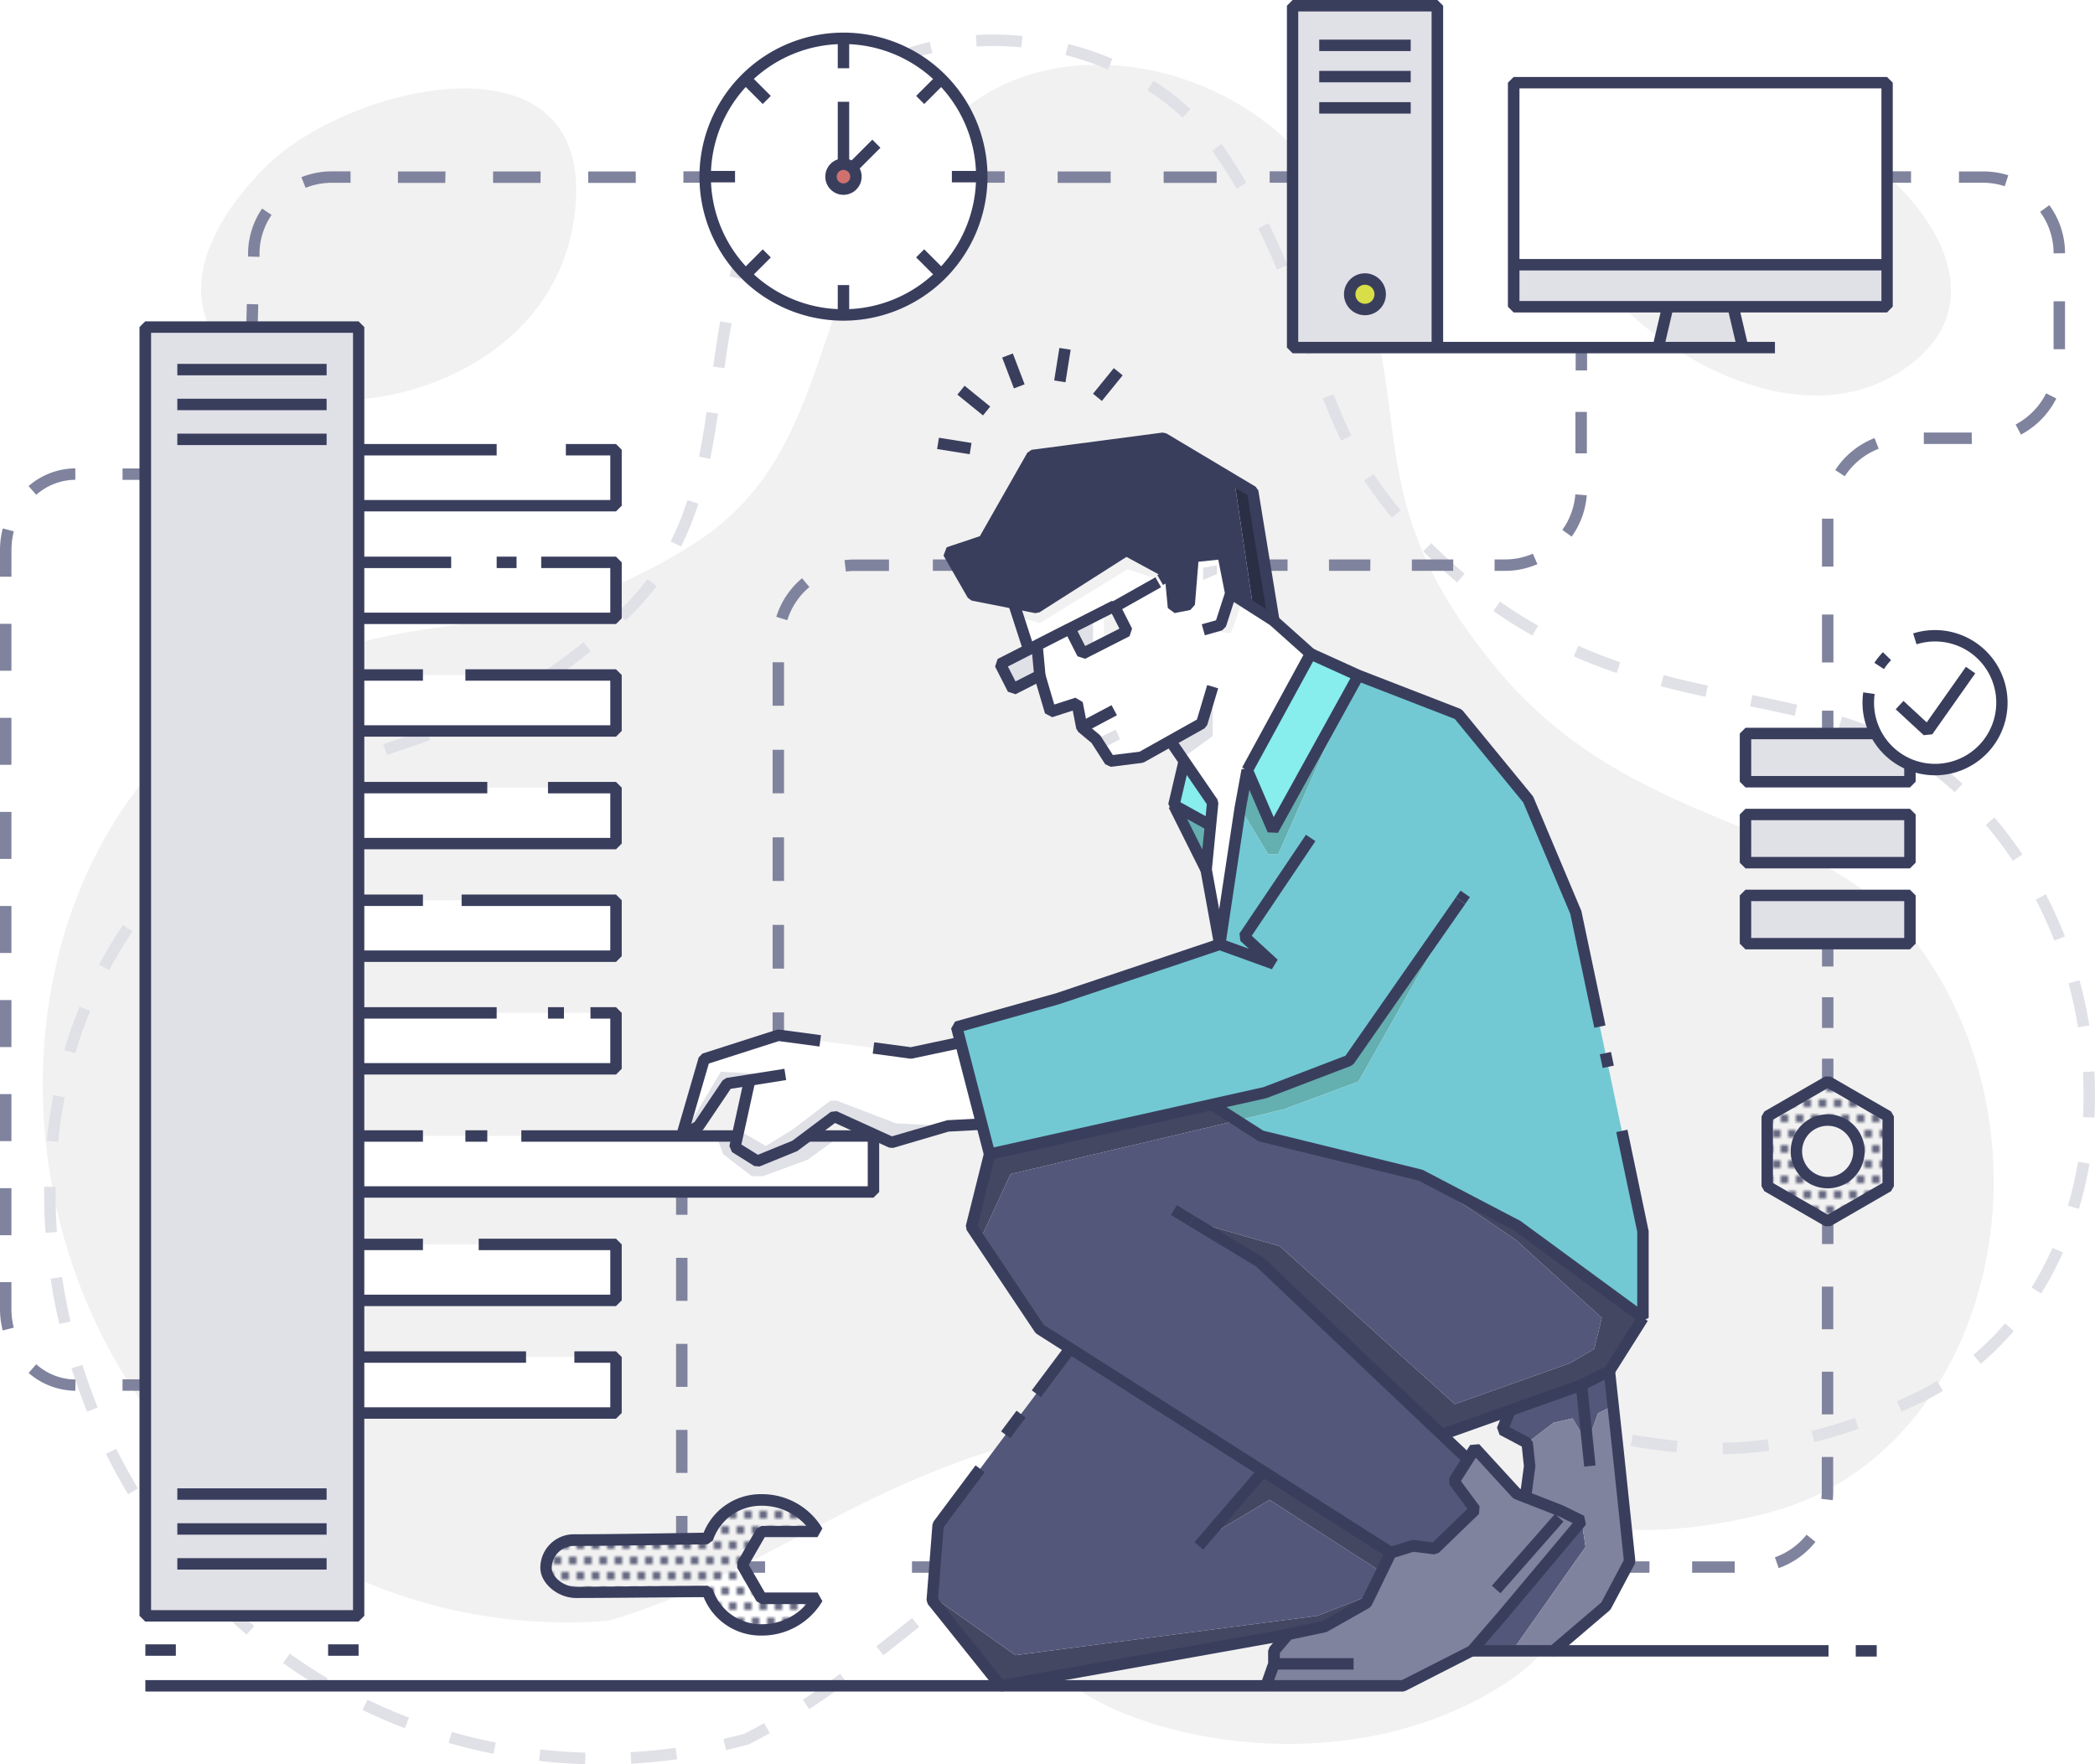 <?xml version="1.0" encoding="utf-8"?><svg xmlns="http://www.w3.org/2000/svg" xmlns:xlink="http://www.w3.org/1999/xlink" viewBox="0 0 549.83 463.02"><defs><style>.cls-1{fill:none;}.cls-2{fill:#3a3e5d;}.cls-3{fill:#f1f1f1;}.cls-4{fill:#e0e0e7;}.cls-5{fill:#80839d;}.cls-6{fill:#d0716f;}.cls-7{fill:#d7de48;}.cls-8{fill:#fff;}.cls-9{fill:#434762;}.cls-10{fill:#53577a;}.cls-11{fill:url(#polka_dot_blue);}.cls-12{fill:#2b2f45;}.cls-13{fill:#64afaf;}.cls-14{fill:#87eded;}.cls-15{fill:#72c9d3;}</style><pattern id="polka_dot_blue" data-name="polka dot blue" width="8" height="8" patternTransform="translate(2.31 -2.47)" patternUnits="userSpaceOnUse" viewBox="0 0 8 8"><rect class="cls-1" width="8" height="8"/><circle class="cls-2" cx="6" cy="8" r="1"/><rect class="cls-1" x="4" y="6" width="4" height="4"/><circle class="cls-2" cx="2" cy="8" r="1"/><rect class="cls-1" y="6" width="4" height="4"/><circle class="cls-2" cx="8" cy="4" r="1"/><rect class="cls-1" x="6" y="2" width="4" height="4"/><circle class="cls-2" cx="4" cy="4" r="1"/><rect class="cls-1" x="2" y="2" width="4" height="4"/><circle class="cls-2" cy="4" r="1"/><rect class="cls-1" x="-2" y="2" width="4" height="4"/><circle class="cls-2" cx="6" r="1"/><rect class="cls-1" x="4" y="-2" width="4" height="4"/><circle class="cls-2" cx="2" r="1"/><rect class="cls-1" y="-2" width="4" height="4"/></pattern></defs><title>Ресурс 1</title><g id="Слой_2" data-name="Слой 2"><g id="illustration"><path class="cls-3" d="M352.17,57.52C336.37,19.67,281,3.17,250.63,30.7c-41.44,37.53-27.61,85.94-68.53,112-45.8,29.14-70.52,14.22-110.65,34.71C8.54,209.51-5.24,296.07,30.87,358.1a136.2,136.2,0,0,0,128.87,67.25h0c46.6-13.47,78.61-49,145.79-52.76,71.66-4,84.16,43.22,158,24.58,58.58-14.8,78.58-96.87,39.52-149.58-25.88-34.92-74.71-27.77-111.84-74.06C355,128.47,373.42,108.44,352.17,57.52Z"/><path class="cls-4" d="M190.54,459.32l-.68-2.92c1.88-.44,3.77-.92,5.61-1.43,1.68-.86,3.39-1.78,5.09-2.73l1.47,2.62c-1.77,1-3.55,1.95-5.29,2.83l-.36.18h-.15C194.35,458.39,192.43,458.88,190.54,459.32Z"/><path class="cls-4" d="M153.56,463c-4-.12-8.07-.4-12.08-.86l.34-3c3.92.44,7.9.73,11.83.84Zm12.11-.15-.16-3c3.93-.21,7.9-.6,11.8-1.14l.41,3C173.74,462.26,169.68,462.65,165.67,462.87Zm-36.15-2.57c-3.94-.78-7.9-1.75-11.77-2.86l.83-2.88c3.79,1.09,7.66,2,11.52,2.8Zm-23.25-6.7c-3.76-1.44-7.5-3.05-11.12-4.8l1.3-2.7c3.54,1.71,7.21,3.29,10.89,4.7Zm106.09-5-1.64-2.51c3.14-2.06,6.34-4.28,9.78-6.79l1.77,2.42C218.78,444.23,215.54,446.48,212.36,448.57ZM84.47,443.08c-3.46-2-6.87-4.27-10.16-6.61L76.05,434c3.21,2.29,6.56,4.47,9.94,6.47Zm147.38-8.64L230,432.07c3.18-2.48,6.38-5,9.37-7.43l1.87,2.34C238.24,429.39,235,431.94,231.85,434.43ZM64.75,429c-3.06-2.6-6.06-5.37-8.9-8.22L58,418.69c2.78,2.8,5.72,5.51,8.71,8.05Zm185.86-9.5-1.86-2.36c3.59-2.83,6.61-5.17,9.51-7.34l1.8,2.4C257.19,414.39,254.19,416.71,250.61,419.52ZM47.67,411.87c-2.58-3.07-5.08-6.28-7.41-9.56l2.44-1.74c2.29,3.21,4.74,6.37,7.27,9.37Zm222.06-6.64L268,402.77c3.44-2.39,6.73-4.56,10.06-6.63l1.59,2.54C276.39,400.73,273.13,402.87,269.73,405.23Zm20.21-12.56L288.5,390c3.53-1.93,7.16-3.77,10.77-5.46l1.27,2.72C297,389,293.42,390.77,289.94,392.67Zm-256.31-.49c-2.06-3.44-4-7-5.81-10.62l2.69-1.34c1.76,3.54,3.67,7,5.69,10.41Zm277.82-9.6-1.1-2.79c3.7-1.46,7.53-2.83,11.37-4.07l.92,2.85C318.86,379.8,315.1,381.15,311.45,382.59Zm140.71-.94,0-3a101,101,0,0,0,11.77-.88l.4,3A103.69,103.69,0,0,1,452.16,381.65ZM440,381.16c-3.76-.35-7.68-.89-12-1.65l.52-3c4.23.74,8.07,1.27,11.75,1.62Zm36.17-2.71-.72-2.91c3.7-.92,7.52-2.07,11.34-3.41l1,2.83C483.91,376.34,480,377.51,476.21,378.45Zm-60-1.29-4.1-.89c-2.52-.55-5-1.11-7.61-1.64l.62-2.94c2.57.54,5.11,1.09,7.64,1.65l4.09.89Zm-82.18-1.9-.75-2.9,1.56-.4c3.45-.87,6.89-1.61,10.24-2.23l.54,3c-3.29.6-6.67,1.33-10,2.18Zm58.77-2.84c-4.14-.67-8-1.15-11.78-1.47l.26-3c3.85.33,7.78.82,12,1.5ZM357.39,371l-.29-3c4-.39,8.1-.59,12.1-.6v3C365.31,370.47,361.33,370.67,357.39,371Zm-334.52-.51c-1.5-3.72-2.88-7.55-4.1-11.38l2.86-.91c1.19,3.76,2.54,7.51,4,11.17Zm476.2,0-1.21-2.75q1.85-.81,3.74-1.7a74.69,74.69,0,0,0,6.78-3.61l1.54,2.57a77.39,77.39,0,0,1-7.06,3.76Q500.94,369.68,499.06,370.51Zm20.78-12.6-1.94-2.29a74.33,74.33,0,0,0,8.32-8.28l2.28,2A77.39,77.39,0,0,1,519.85,357.91ZM15.57,347.48c-.92-3.92-1.68-7.92-2.29-11.88l3-.45c.59,3.88,1.34,7.8,2.24,11.65Zm520.15-8-2.54-1.59a84.11,84.11,0,0,0,5.5-10.4l2.74,1.22A87.05,87.05,0,0,1,535.71,339.45ZM11.95,323.57c-.24-3.4-.36-6.84-.36-10.21q0-.94,0-1.89l3,0q0,.92,0,1.85c0,3.31.12,6.67.35,10Zm533.66-6.31-2.88-.85a97.9,97.9,0,0,0,2.65-11.5l3,.5A101,101,0,0,1,545.61,317.26ZM15.27,299.68l-3-.3c.4-4,1-8.07,1.75-12L17,288C16.23,291.79,15.66,295.74,15.27,299.68Zm534.41-6.35-3-.16c.1-1.9.15-3.84.15-5.75s-.06-4.06-.17-6.07l3-.17c.11,2.07.17,4.16.17,6.24S549.78,291.38,549.67,293.34ZM19.76,276.46l-2.88-.85c1.15-3.9,2.49-7.75,4-11.45l2.78,1.13C22.19,268.89,20.88,272.65,19.76,276.46Zm525.62-6.85a113.23,113.23,0,0,0-2.51-11.55l2.89-.79a116.17,116.17,0,0,1,2.58,11.86Zm-516.71-15L26,253.16a112.62,112.62,0,0,1,6.29-10.39l2.48,1.69A109.53,109.53,0,0,0,28.67,254.58Zm510.49-7.75a110.31,110.31,0,0,0-4.88-10.76l2.66-1.38a113.77,113.77,0,0,1,5,11.05ZM42,235.1l-2.28-2a109.57,109.57,0,0,1,8.42-8.76l2,2.2A106.49,106.49,0,0,0,42,235.1Zm486.27-9.19a105,105,0,0,0-7.11-9.43l2.29-1.94a108.07,108.07,0,0,1,7.32,9.7Zm-469-6.9-1.8-2.4c3.27-2.45,6.64-4.73,10-6.78L69,212.4C65.73,214.4,62.43,216.62,59.24,219ZM513,207.92l-.78-.72a66.37,66.37,0,0,0-8.39-6.54l1.65-2.51a69.33,69.33,0,0,1,8.77,6.83l.8.74ZM79.45,206.81l-1.29-2.71c3.42-1.62,7.06-3.17,11.12-4.72l1.07,2.8C86.36,203.7,82.8,205.22,79.45,206.81Zm22.13-8.64-1-2.84,1.78-.61c3.11-1.06,6.32-2.16,9.51-3.32l1,2.82c-3.21,1.17-6.44,2.27-9.56,3.34Zm392-3.1a97.75,97.75,0,0,0-11-4.11l.89-2.87a100.77,100.77,0,0,1,11.38,4.24Zm-369.4-5.28-1.2-2.75c3.75-1.64,7.23-3.34,10.63-5.21l1.44,2.63C131.53,186.36,128,188.1,124.14,189.78ZM471,187.88c-3.95-.92-7.93-1.75-11.68-2.52l.6-2.94c3.76.77,7.77,1.61,11.75,2.54Zm-23.43-5c-4.45-1-8.18-1.86-11.72-2.8l.77-2.9c3.5.92,7.18,1.8,11.59,2.77Zm-302.26-4.78-1.68-2.48c3.18-2.16,6.37-4.54,9.49-7.08L155,170.9C151.85,173.49,148.59,175.92,145.34,178.13Zm279-1.48c-4-1.35-7.66-2.78-11.29-4.38l1.21-2.75c3.55,1.57,7.16,3,11,4.29Zm-22.12-9.81c-3.5-2-7-4.15-10.25-6.48l1.73-2.45c3.21,2.26,6.58,4.39,10,6.31Zm-238-3.95-2.09-2.15a69.6,69.6,0,0,0,7.82-8.71l2.4,1.8A72.49,72.49,0,0,1,164.14,162.9Zm218.24-10c-3.18-2.72-6.17-5.46-8.9-8.16l2.11-2.13c2.68,2.64,5.62,5.34,8.74,8Zm-203.67-9.45L176,142.12a75.24,75.24,0,0,0,4.43-10.86l2.85.92A78.22,78.22,0,0,1,178.71,143.47Zm186.55-7.59a104.67,104.67,0,0,1-7.26-9.71l2.5-1.65a101.85,101.85,0,0,0,7.06,9.44ZM186.38,120.44l-2.94-.61c.7-3.37,1.35-7.1,2-11.72l3,.44C187.75,113.24,187.09,117,186.38,120.44ZM352,115.64c-1.68-3.39-3.25-7-4.81-11.12l2.8-1.07c1.52,4,3.06,7.55,4.69,10.85Zm-161.82-19-3-.42c.5-3.52,1.1-7.68,1.84-11.89l3,.52C191.22,89.05,190.62,93.18,190.13,96.68Zm153-3.51L342.46,91c-1-3-2-6.06-3.11-9.2l2.83-1c1.11,3.16,2.14,6.25,3.13,9.25l.7,2.12ZM194.37,73.25l-2.91-.72c1-4.11,2.14-7.92,3.44-11.62l2.83,1C196.46,65.52,195.36,69.23,194.37,73.25Zm140.76-2.52c-1.55-3.75-3.16-7.28-4.91-10.8l2.68-1.34c1.79,3.58,3.42,7.18,5,11ZM202.26,51l-2.7-1.31a103.73,103.73,0,0,1,5.93-10.6L208,40.73A100.86,100.86,0,0,0,202.26,51Zm122.28-1.49c-1.55-2.62-3.21-5.27-4.95-7.89q-.7-1.05-1.44-2.07l2.43-1.76q.78,1.07,1.52,2.18c1.76,2.66,3.45,5.35,5,8ZM214.95,31.25l-2.26-2A55.11,55.11,0,0,1,221.77,21l1.76,2.43A52.08,52.08,0,0,0,214.95,31.25Zm95.44-.41a65.81,65.81,0,0,0-9.27-7.14l1.62-2.53a69,69,0,0,1,9.69,7.47ZM290.75,18.22a75.92,75.92,0,0,0-11.12-3.77l.74-2.91a79,79,0,0,1,11.56,3.91Zm-57.11-.61-1.22-2.74A65.39,65.39,0,0,1,244,11l.69,2.92A62.35,62.35,0,0,0,233.63,17.61Zm34.42-5.18a75,75,0,0,0-11.74-.22l-.18-3a78,78,0,0,1,12.21.23Z"/><path class="cls-3" d="M275.43,436.12c10.65,17,72.14,35.25,118.33,6.53s-32.85-46.32-65.65-45.77C304,397.3,258.52,409.07,275.43,436.12Z"/><path class="cls-3" d="M414.81,64.64c5.73,19,55.39,56.19,87.47,30.32,27.79-22.41-9.16-60.49-43.74-68.79C441.45,22.07,403.64,27.67,414.81,64.64Z"/><path class="cls-3" d="M71.89,101.5c20.08,10.57,75.68-1.87,79.2-47.94S92,22.18,70.23,43.28C57.18,55.93,37.73,83.51,71.89,101.5Z"/><rect class="cls-5" x="257.67" y="44.96" width="6" height="3"/><path class="cls-5" d="M319.31,48H305.4V45h13.91Zm-27.82,0H277.58V45h13.91Z"/><rect class="cls-5" x="333.22" y="44.96" width="6" height="3"/><rect class="cls-5" x="63.21" y="81.34" width="6" height="3" transform="translate(-18.31 146.9) rotate(-88.53)"/><path class="cls-5" d="M68.11,67.41l-3-.08,0-1.22a21.24,21.24,0,0,1,3.68-11.38l2.48,1.68a18.25,18.25,0,0,0-3.16,9.77ZM80.2,49.29l-1.1-2.79a21.82,21.82,0,0,1,8-1.53H92v3H87.14A18.83,18.83,0,0,0,80.2,49.29ZM166.86,48H154.37V45h12.48Zm-25,0H129.41V45h12.48Zm-25,0H104.44V45h12.48Z"/><rect class="cls-5" x="179.36" y="44.96" width="6" height="3"/><rect class="cls-5" x="239.35" y="409.77" width="6" height="3"/><rect class="cls-5" x="194.79" y="409.77" width="6" height="3"/><rect class="cls-5" x="478.18" y="320.5" width="3" height="6"/><path class="cls-5" d="M455.28,412.77H444.1v-3h11.18Zm11.54-1.23-1-2.83a18.6,18.6,0,0,0,8.31-5.93l2.34,1.88A21.6,21.6,0,0,1,466.82,411.55ZM481,393.72l-3-.35a18.38,18.38,0,0,0,.12-2.11v-8.89h3v8.89A21.54,21.54,0,0,1,481,393.72Zm.14-22.52h-3V360h3Zm0-22.35h-3V337.67h3Z"/><rect class="cls-5" x="426.9" y="409.77" width="6" height="3"/><rect class="cls-5" x="478.18" y="247.66" width="3" height="6"/><rect class="cls-5" x="478.18" y="261.72" width="3" height="8.06"/><rect class="cls-5" x="478.18" y="277.84" width="3" height="6"/><rect class="cls-5" x="495.55" y="44.96" width="6" height="3"/><path class="cls-5" d="M481.18,173.87h-3V161.29h3Zm0-25.16h-3V136.13h3Zm3-23.71-2.52-1.63a21.81,21.81,0,0,1,10.31-8.4l1.09,2.8A18.8,18.8,0,0,0,484.15,125Zm33.32-8.48H504.9v-3h12.58Zm12.9-2.45-1.4-2.66a18.82,18.82,0,0,0,8-8.18l2.68,1.34A21.84,21.84,0,0,1,530.38,114.07Zm11.56-22.42h-3V79.07h3Zm-3-25.16a18.34,18.34,0,0,0-3.54-10.88l2.42-1.77a21.29,21.29,0,0,1,4.12,12.62ZM526.14,48.87a18.32,18.32,0,0,0-5.71-.91h-6.3V45h6.3A21.32,21.32,0,0,1,527.07,46Z"/><rect class="cls-5" x="478.18" y="186.51" width="3" height="6"/><rect class="cls-5" x="331.92" y="146.82" width="6" height="3"/><path class="cls-5" d="M395,149.82h-2.75v-3H395a18.25,18.25,0,0,0,7.3-1.51l1.19,2.75A21.25,21.25,0,0,1,395,149.82Zm-13.62,0H370.54v-3h10.87Zm-21.75,0H348.79v-3h10.87Zm52.84-9-2.44-1.75a18.41,18.41,0,0,0,3.41-9.32l3,.23A21.41,21.41,0,0,1,412.5,140.81Zm4-21.83h-3V108.11h3Z"/><rect class="cls-5" x="413.53" y="91.22" width="3" height="6"/><rect class="cls-5" x="202.77" y="265.7" width="3" height="6"/><path class="cls-5" d="M205.77,254.21h-3V242.73h3Zm0-23h-3V219.75h3Zm0-23h-3V196.78h3Zm0-23h-3V173.8h3Zm.83-22.44-2.86-.89a21.55,21.55,0,0,1,6.76-10.12l1.93,2.3A18.56,18.56,0,0,0,206.6,162.85ZM222,150l-.36-3a21.53,21.53,0,0,1,2.61-.16h9.06v3h-9.06A18.62,18.62,0,0,0,222,150Z"/><rect class="cls-5" x="244.83" y="146.82" width="6" height="3"/><rect class="cls-5" x="177.43" y="312.82" width="3" height="6"/><path class="cls-5" d="M180.43,386.56h-3V375.27h3Zm0-22.58h-3V352.69h3Zm0-22.58h-3V330.11h3Z"/><rect class="cls-5" x="177.43" y="397.85" width="3" height="6"/><rect class="cls-5" x="32.16" y="122.94" width="6" height="3"/><path class="cls-5" d="M19.77,365a18.92,18.92,0,0,1-12.26-4.68l2-2.27a15.7,15.7,0,0,0,10.31,4ZM.71,349.18A23.1,23.1,0,0,1,0,343.5v-7H3v7a20.1,20.1,0,0,0,.61,4.94Zm2.29-25H0V311.83H3Zm0-24.69H0V287.15H3ZM3,274.8H0V262.46H3Zm0-24.69H0V237.78H3Zm0-24.69H0V213.09H3Zm0-24.69H0V188.4H3Zm0-24.69H0V163.72H3Zm0-24.69H0v-6.93a23.09,23.09,0,0,1,.72-5.73l2.91.75a20.07,20.07,0,0,0-.62,5Zm6.5-21.51-2-2.27a18.9,18.9,0,0,1,12.27-4.65v3A15.69,15.69,0,0,0,9.5,129.87Z"/><rect class="cls-5" x="32.16" y="362" width="6" height="3"/><g id="_Группа_" data-name="&lt;Группа&gt;"><path class="cls-6" d="M221.37,43.09a3.27,3.27,0,1,1-3.27,3.27A3.28,3.28,0,0,1,221.37,43.09Z"/><path class="cls-7" d="M358.23,73.23a4,4,0,1,1-4,4A4,4,0,0,1,358.23,73.23Z"/><polygon class="cls-4" points="192.89 301.08 198.76 304.75 208.67 300.71 212.1 298.14 220.6 298.14 211.96 304.39 200.23 308.71 197.32 308.71 189.75 302.91 188.01 298.14 193.53 298.14 192.89 301.08"/><rect class="cls-8" x="94.11" y="356.15" width="67.56" height="14.69"/><rect class="cls-8" x="94.11" y="326.59" width="67.56" height="14.69"/><polygon class="cls-8" points="229.24 298.14 229.24 312.83 94.11 312.83 94.11 298.14 178.93 298.14 188.01 298.14 189.75 302.91 197.32 308.71 200.23 308.71 211.96 304.39 220.6 298.14 229.24 298.14"/><rect class="cls-8" x="94.11" y="265.83" width="67.56" height="14.68"/><rect class="cls-8" x="94.11" y="236.27" width="67.56" height="14.68"/><rect class="cls-8" x="94.11" y="206.71" width="67.56" height="14.69"/><rect class="cls-8" x="94.11" y="177.15" width="67.56" height="14.69"/><rect class="cls-8" x="94.11" y="147.59" width="67.56" height="14.69"/><rect class="cls-8" x="94.11" y="118.03" width="67.56" height="14.69"/><polygon class="cls-9" points="359.64 418.61 358.64 420.67 347.6 426.91 338.04 428.94 262.61 442.44 244.66 420.04 244.71 419.35 245.35 419.4 266.49 434.39 345.72 424.07 359.64 418.61"/><polygon class="cls-9" points="365.05 407.51 362.58 412.58 333.22 393.64 316.34 403.72 331.48 386.13 365.05 407.51"/><polygon class="cls-9" points="318.04 289.88 324.63 294.1 265.22 308.13 257.23 325.43 254.94 322 259.71 302.91 318.04 289.88"/><polygon class="cls-9" points="431.19 345.87 422.38 359.82 415.03 363.5 396.34 370.14 378.4 376.52 330.58 331.18 312.73 320.41 335.89 327.07 381.81 368.51 412.09 357.74 418.39 354.03 420.39 345.87 397.86 325.43 372.81 308.42 398.14 321.64 431.19 345.87"/><polygon class="cls-10" points="316.34 403.72 333.22 393.64 362.58 412.58 359.64 418.61 345.72 424.07 266.49 434.39 245.35 419.4 244.71 419.35 246.21 400.22 280.75 354.03 280.84 353.88 331.48 386.13 316.34 403.72"/><polygon class="cls-10" points="312.73 320.41 330.58 331.18 378.4 376.52 385.27 383.03 381.62 388.78 387.13 396.22 376.58 406.43 370.81 405.72 365.05 407.51 331.48 386.13 280.84 353.88 272.88 348.81 257.23 325.43 265.22 308.13 324.63 294.1 330.95 298.14 372.81 308.42 397.86 325.43 420.39 345.87 418.39 354.03 412.09 357.74 381.81 368.51 335.89 327.07 312.73 320.41"/><path class="cls-11" d="M495.55,293v18.33l-15.87,9.17-15.87-9.17V293l15.87-9.16Zm-7.67,9.17a8.2,8.2,0,1,0-8.2,8.2A8.21,8.21,0,0,0,487.88,302.17Z"/><rect class="cls-4" x="458.1" y="235" width="43.16" height="12.66"/><rect class="cls-4" x="458.1" y="213.76" width="43.16" height="12.65"/><path class="cls-4" d="M501.26,200.69v4.47H458.1V192.51h34.18a17.52,17.52,0,0,0,9,8.17Z"/><polygon class="cls-4" points="272.15 169.34 272.88 177.27 265.84 180.86 262.48 174.26 270.06 170.41 270.06 170.4 272.15 169.34"/><polygon class="cls-4" points="286.89 161.84 286.89 170.15 284.11 171.56 280.75 164.96 286.89 161.84"/><polygon class="cls-4" points="319.39 148.32 319.39 150.7 315.73 152.22 315.73 148.98 319.39 148.32"/><polygon class="cls-4" points="318.27 180.22 318.27 193.21 310.28 199.01 307.16 194.46 315.39 189.85 318.27 180.22"/><polygon class="cls-4" points="292.78 191.47 293.95 194 289.25 196.54 287.62 194 292.78 191.47"/><polygon class="cls-4" points="189.17 281.27 205.14 282.13 196.76 283.45 190.89 284.38 183.34 295.57 179.52 297.8 179.41 297.61 189.17 281.27"/><polygon class="cls-4" points="200.98 300.73 208.05 296.41 217.94 288.84 219.61 288.84 235.07 294.78 248.67 295.5 233.97 299.83 218.96 293 212.1 298.14 208.67 300.71 198.76 304.75 192.89 301.08 193.53 298.14 193.88 296.58 200.98 300.73"/><polygon class="cls-10" points="415.11 399.23 416.13 405.98 396.89 433.26 386.33 433.26 394.58 423.71 415.11 399.23"/><polygon class="cls-10" points="422.38 359.82 423.37 368.92 419.39 370.9 416.61 378.7 415.03 363.5 422.38 359.82"/><polygon class="cls-10" points="416.61 378.7 412.72 372.24 407.69 373.39 400.81 378.7 394.27 375.23 396.34 370.14 415.03 363.5 416.61 378.7"/><polygon class="cls-12" points="328.76 129 334.31 162.94 328.88 159.48 323.95 126.13 328.76 129"/><path class="cls-8" d="M224.64,46.36a3.27,3.27,0,1,0-3.27,3.27A3.28,3.28,0,0,0,224.64,46.36Zm33,0a36.3,36.3,0,1,1-36.3-36.3A36.3,36.3,0,0,1,257.67,46.36Z"/><path class="cls-8" d="M507.86,166.86a17.56,17.56,0,1,1-6.6,33.83h0a17.55,17.55,0,0,1,6.6-33.82Z"/><polygon class="cls-8" points="205.14 282.13 189.17 281.27 179.41 297.61 179.52 297.8 178.93 298.14 184.81 277.94 204.27 271.7 239.08 276.35 252.12 273.58 257.67 295.02 248.67 295.5 235.07 294.78 219.61 288.84 217.94 288.84 208.05 296.41 200.98 300.73 193.88 296.58 196.76 283.45 205.14 282.13"/><polygon class="cls-8" points="289.72 160.4 289.72 168.71 286.89 170.15 286.89 161.84 289.72 160.4"/><polygon class="cls-8" points="304.47 152.22 292.42 159.03 289.72 160.4 286.89 161.84 280.75 164.96 272.15 169.34 270.06 170.4 269.83 169.96 267.22 161.91 272.88 163.53 295.94 149.39 304.47 152.22"/><path class="cls-8" d="M319.39,150.7v-2.38l-3.66.66v3.24Zm1.55-5.45L323,155.74,320.32,164l-4.52,1.27,7.25.9,3.09-8.45,2.74,1.74,5.43,3.46,9.67,8.64-16.64,30.56-1.82,10-5.4,35.73-3.58-19.61,1.14-11.6.59-6-7.48-10.9-.51-.75,8-5.8v-13l-2.88,9.63-8.23,4.61-7.61,4.27-8.23,1-2.07-3.22L294,194l-1.17-2.53L287.62,194l-3.7-3.09-1.23-6.37-7,2.26-2.81-9.53-.73-7.93,8.6-4.38,3.36,6.6,2.78-1.41,2.83-1.44,6-3.08-3.35-6.6,12-6.81h0l2.68-1.52.82,8.74,4.12-.82,1-12.54Z"/><rect class="cls-8" x="397.28" y="21.7" width="97.97" height="47.78"/><polygon class="cls-13" points="317.68 216.62 316.54 228.22 308.08 211.3 317.68 216.62"/><polygon class="cls-13" points="383.32 236.39 356.52 283.84 337.05 291.07 324.63 294.1 318.04 289.88 332.05 286.75 354.08 278.31 383.32 236.39"/><polygon class="cls-13" points="327.34 202.14 334.11 217.86 354.89 180.22 354.9 180.22 335.44 224.23 332.86 224.23 325.52 212.1 327.11 201.61 327.34 202.14"/><polygon class="cls-14" points="310.79 199.76 318.27 210.66 317.68 216.62 308.08 211.3 310.79 199.76"/><polygon class="cls-14" points="356.52 177.27 354.89 180.22 334.11 217.86 327.34 202.14 343.98 171.58 356.52 177.27"/><polygon class="cls-15" points="252.12 273.58 251.07 269.54 277.45 262.15 314.42 249.74 320.12 247.83 325.52 212.1 332.86 224.23 335.44 224.23 354.9 180.22 354.89 180.22 356.52 177.27 382.72 187.43 401.08 209.83 413.56 239.39 431.19 323.11 431.19 345.87 398.14 321.64 372.81 308.42 330.95 298.14 324.63 294.1 337.05 291.07 356.52 283.84 383.32 236.39 354.08 278.31 332.05 286.75 318.04 289.88 259.71 302.91 257.67 295.02 252.12 273.58"/><polygon class="cls-5" points="334.31 436.68 334.34 433.26 338.04 428.94 347.6 426.91 358.64 420.67 359.64 418.61 362.58 412.58 365.05 407.51 370.81 405.72 376.58 406.43 387.13 396.22 381.62 388.78 385.27 383.03 387.13 380.1 398.05 392.02 400.36 392.92 409.62 396.54 415.11 399.23 394.58 423.71 386.33 433.26 368.29 442.44 332.28 442.44 334.31 436.68"/><polygon class="cls-5" points="416.61 378.7 419.39 370.9 423.37 368.92 424.58 380.02 427.7 409.76 421.46 421.51 407.69 433.26 396.89 433.26 416.13 405.98 415.11 399.23 409.62 396.54 400.36 392.92 401.45 384.79 400.81 378.7 407.69 373.39 412.72 372.24 416.61 378.7"/><polygon class="cls-2" points="323.95 126.13 328.88 159.48 326.14 157.74 323 155.74 320.94 145.25 313.13 146.08 312.1 158.62 307.98 159.44 307.16 150.7 295.58 144.43 271.99 159.44 266.04 158.27 255.33 156.15 248.95 145.05 258.21 141.96 270.96 119.54 305.31 115.02 323.95 126.13"/><path class="cls-11" d="M214.55,401.93h-14.7l-5.07,8.77,5.07,8.76h14.7a17,17,0,0,1-14.63,8.29,14.78,14.78,0,0,1-14.23-10.09s-25.66.23-34.5.23c-4.16,0-7.88-3.32-7.88-6.43a7.32,7.32,0,0,1,7-7.29c11.13,0,35.33-.44,35.33-.44a14.78,14.78,0,0,1,14.23-10.09A17,17,0,0,1,214.55,401.93Z"/><path class="cls-4" d="M377.25,1.5V91.22h-38V1.5Zm-15,75.73a4,4,0,1,0-4,4A4,4,0,0,0,362.23,77.23Z"/><polygon class="cls-4" points="454.85 80.46 457.38 91.22 435.15 91.22 437.67 80.46 454.85 80.46"/><polygon class="cls-4" points="495.25 69.48 495.25 80.46 454.85 80.46 437.67 80.46 397.28 80.46 397.28 69.48 495.25 69.48"/><polygon class="cls-4" points="94.11 356.15 94.11 370.84 94.11 424.07 38.15 424.07 38.15 85.84 94.11 85.84 94.11 118.03 94.11 132.72 94.11 147.59 94.11 162.28 94.11 177.15 94.11 191.84 94.11 206.71 94.11 221.4 94.11 236.27 94.11 250.95 94.11 265.83 94.11 280.51 94.11 298.14 94.11 312.83 94.11 326.59 94.11 341.28 94.11 356.15"/><path class="cls-2" d="M266.52,182.2l-2-.66-3.36-6.6.66-2,9.67-4.92,2.17,1.2.73,7.93-.81,1.47Zm-2-7.28,2,3.92,4.8-2.45-.43-4.72Z"/><path class="cls-2" d="M284.79,172.9l-2-.66-3.36-6.6.66-2,11.67-5.93,2,.66,3.35,6.6-.66,2Zm-2-7.28,2,3.93,9-4.57-2-3.93Z"/><rect class="cls-2" x="266.44" y="157.97" width="3" height="12.29" transform="translate(-37.55 90.63) rotate(-17.96)"/><polygon class="cls-2" points="291.51 201.25 290.06 200.57 286.48 195 282.96 192.06 282.45 191.19 281.54 186.49 276.15 188.23 274.25 187.22 271.44 177.69 274.32 176.85 276.69 184.9 282.23 183.11 284.16 184.25 285.29 190.1 288.58 192.85 288.88 193.19 292.07 198.15 299.07 197.28 314.13 188.84 316.83 179.79 319.71 180.65 316.83 190.28 316.13 191.16 300.29 200.04 299.74 200.22 291.51 201.25"/><path class="cls-2" d="M316.21,166.73l-.81-2.89,3.75-1.05,2.31-7.15-1.72-8.76-5.21.55-.93,11.3-1.2,1.35-4.12.82-1.79-1.33-.75-7.94-10.1-5.47L272.8,160.71l-1.09.21L255,157.62l-1-.72-6.38-11.1.83-2.17,8.71-2.91,12.47-21.92,1.11-.75,34.35-4.52,1,.2,23.45,14,.71,1,5.55,33.94-2.29,1.51L323.83,158l-2.08,6.44-1,1Zm8.14-11.91,7.94,5.05-4.9-29.94L305,116.58l-33.09,4.35L259.52,142.7l-.83.68-7.52,2.51,5.13,8.92,15.4,3,23.08-14.69,1.52-.05,11.58,6.27.78,1.18.66,7.08,1.38-.27.94-11.41,1.34-1.37,7.81-.83,1.63,1.2Z"/><rect class="cls-2" x="271.63" y="165.65" width="9.65" height="3" transform="translate(-45.75 143.68) rotate(-26.99)"/><rect class="cls-2" x="304.28" y="149.96" width="3.08" height="3" transform="translate(-34.91 170.65) rotate(-29.57)"/><rect class="cls-2" x="291.53" y="154.12" width="13.84" height="3" transform="matrix(0.87, -0.49, 0.49, 0.87, -37.94, 167.05)"/><rect class="cls-2" x="283.36" y="187.15" width="9.63" height="3" transform="translate(-54.83 157.37) rotate(-28)"/><rect class="cls-2" x="337.65" y="160.78" width="3" height="12.97" transform="translate(-11.54 308.73) rotate(-48.22)"/><polygon class="cls-2" points="318.65 248.1 315.07 228.49 315.05 228.07 316.73 211.06 305.93 195.31 308.4 193.61 319.51 209.81 319.76 210.81 318.06 228.16 321.6 247.56 318.65 248.1"/><polygon class="cls-2" points="317.07 217.99 316.95 217.93 307.35 212.61 306.62 210.96 309.33 199.42 312.25 200.1 309.8 210.54 318.41 215.31 317.07 217.99"/><rect class="cls-2" x="310.89" y="210.28" width="3" height="19.28" transform="translate(-65.37 162.92) rotate(-26.56)"/><path class="cls-2" d="M321.61,248.05l-3-.45,5.4-35.73,1.83-10,.81-.09-.65-.36,16.64-30.56,1.94-.65,12.54,5.69.69,2.09-22.41,40.59-2.69-.13-4.81-11.17-.93,5.08Zm7.4-45.84,5.27,12.24L354.42,178l-9.79-4.44Z"/><polygon class="cls-2" points="430.31 347.08 397.35 322.92 372.28 309.83 330.6 299.6 330.14 299.4 316.94 290.96 318.54 288.42 331.55 296.74 373.17 306.96 373.51 307.09 399.03 320.43 429.69 342.91 429.69 323.27 424.18 297.11 427.12 296.49 432.69 323.11 432.69 345.87 430.31 347.08"/><rect class="cls-2" x="420.22" y="276.31" width="3" height="3.66" transform="translate(-48.27 92.9) rotate(-11.89)"/><polygon class="cls-2" points="418.42 269.74 412.12 239.84 399.78 210.61 381.81 188.69 355.98 178.67 357.06 175.87 383.26 186.03 383.88 186.48 402.24 208.88 402.46 209.25 415.03 239.08 421.36 269.12 418.42 269.74"/><rect class="cls-2" x="382.87" y="233.99" width="2.15" height="3" transform="translate(-29.03 415.28) rotate(-55.05)"/><polygon class="cls-2" points="260.04 304.37 258.26 303.29 249.62 269.92 250.67 268.1 277.05 260.71 319.64 246.41 320.63 246.42 327.79 249.01 325.53 246.93 325.3 244.99 342.74 219.08 345.23 220.76 328.51 245.6 335.33 251.87 333.8 254.38 320.1 249.42 277.93 263.57 252.89 270.59 260.8 301.13 331.62 285.31 353.12 277.07 382.09 235.53 384.55 237.25 355.31 279.17 354.62 279.71 332.38 288.21 260.04 304.37"/><polygon class="cls-2" points="179.68 299.44 177.49 297.72 183.37 277.52 184.35 276.51 203.81 270.27 204.47 270.21 215.47 271.68 215.08 274.66 204.41 273.23 186.03 279.12 181.42 294.95 182.29 294.45 189.65 283.54 190.66 282.9 205.87 280.5 206.33 283.46 191.77 285.76 184.59 296.41 184.1 296.87 179.68 299.44"/><polygon class="cls-2" points="238.88 277.84 229.04 276.52 229.44 273.55 239.02 274.83 251.81 272.11 252.56 275.02 252.48 275.04 239.39 277.82 238.88 277.84"/><polygon class="cls-2" points="199.33 306.14 197.97 306.02 192.1 302.35 191.43 300.76 195.3 283.13 198.23 283.77 194.58 300.37 198.91 303.07 207.93 299.39 218.06 291.8 219.58 291.63 234.08 298.23 248.59 294 257.59 293.52 257.75 296.52 248.93 296.99 234.4 301.27 233.35 301.19 219.15 294.73 209.24 302.1 199.33 306.14"/><polygon class="cls-2" points="364.25 408.78 272.08 350.08 271.63 349.64 253.69 322.83 253.49 321.64 258.26 302.55 261.17 303.27 256.56 321.72 273.95 347.71 365.86 406.25 364.25 408.78"/><polygon class="cls-2" points="384.24 384.12 329.67 332.38 311.96 321.69 313.51 319.13 331.61 330.09 386.3 381.94 384.24 384.12"/><rect class="cls-2" x="308.9" y="316.29" width="3" height="5.41" transform="translate(-123.19 419.54) rotate(-58.84)"/><polygon class="cls-2" points="378.9 377.93 377.9 375.11 414.44 362.12 421.34 358.67 429.92 345.07 432.46 346.67 423.65 360.62 423.05 361.16 415.53 364.91 378.9 377.93"/><polygon class="cls-2" points="262.88 443.92 261.44 443.38 243.49 420.98 243.17 419.93 243.22 419.24 244.72 400.1 245.01 399.32 256.03 384.58 258.43 386.38 247.67 400.77 246.2 419.56 263.23 440.81 337.78 427.46 338.31 430.42 262.88 443.92"/><rect class="cls-2" x="262.58" y="372.31" width="6.77" height="3" transform="translate(-192.68 362.89) rotate(-53.2)"/><rect class="cls-2" x="269.05" y="358.39" width="14.64" height="3" transform="translate(-177.36 365.64) rotate(-53.2)"/><polygon class="cls-2" points="315.75 406.7 313.48 404.74 315.21 402.74 330.35 385.15 332.62 387.11 315.75 406.7"/><polygon class="cls-2" points="407.69 434.76 386.33 434.76 386.33 431.76 407.14 431.76 420.27 420.55 426.16 409.46 423.09 380.18 420.89 359.98 423.87 359.66 426.07 379.86 429.19 409.6 429.03 410.46 422.79 422.21 422.44 422.65 408.67 434.4 407.69 434.76"/><polygon class="cls-2" points="401.85 393.12 400.4 392.92 398.86 392.93 398.88 392.72 399.94 384.77 399.4 379.65 393.57 376.56 392.88 374.67 394.95 369.57 397.73 370.71 396.17 374.54 401.51 377.37 402.3 378.54 402.94 384.63 402.94 384.99 401.85 393.12"/><path class="cls-2" d="M368.29,443.94h-36l-1.42-2,1.95-5.52,0-3.17.36-1,3.7-4.32.83-.49,9.33-2,10.43-5.9,6.21-12.74.9-.78,5.76-1.79.63-.06,5.06.62,9.09-8.8-4.73-6.38-.06-1.7,5.51-8.68,2.37-.21,10.68,11.66,11.36,4.44,5.49,2.69.49,2.31-20.53,24.48-8.26,9.57-.45.36-18,9.18Zm-33.89-3h33.53l17.46-8.88,8.06-9.33,19.29-23L409,397.91l-11.51-4.5-.56-.38-9.6-10.48-3.91,6.16,4.9,6.61-.16,2-10.55,10.21-1.23.41-5.45-.67-4.83,1.5L360,421.32l-.61.65-11,6.24-.43.16-9.06,1.92-3,3.52,0,2.87-.09.48Z"/><rect class="cls-2" x="334.31" y="435.18" width="20.94" height="3"/><rect class="cls-2" x="388.84" y="404.47" width="25.07" height="3" transform="matrix(0.66, -0.75, 0.75, 0.66, -168.45, 440.84)"/><rect class="cls-2" x="414.64" y="363.44" width="3" height="21.4" transform="translate(-36.41 44.97) rotate(-5.93)"/><polygon class="cls-2" points="229.24 314.33 94.11 314.33 94.11 311.33 227.74 311.33 227.74 299.64 212.1 299.64 212.1 296.64 229.24 296.64 230.74 298.14 230.74 312.83 229.24 314.33"/><rect class="cls-2" x="94.11" y="296.64" width="16.89" height="3"/><rect class="cls-2" x="122.14" y="296.64" width="5.75" height="3"/><rect class="cls-2" x="136.82" y="296.64" width="56.71" height="3"/><rect class="cls-2" x="94.11" y="325.09" width="16.89" height="3"/><polygon class="cls-2" points="161.67 342.78 94.11 342.78 94.11 339.78 160.17 339.78 160.17 328.09 125.63 328.09 125.63 325.09 161.67 325.09 163.17 326.59 163.17 341.28 161.67 342.78"/><rect class="cls-2" x="94.11" y="354.65" width="43.95" height="3"/><polygon class="cls-2" points="161.67 372.34 94.11 372.34 94.11 369.34 160.17 369.34 160.17 357.65 150.74 357.65 150.74 354.65 161.67 354.65 163.17 356.15 163.17 370.84 161.67 372.34"/><rect class="cls-2" x="94.11" y="234.77" width="16.89" height="3"/><polygon class="cls-2" points="161.67 252.45 94.11 252.45 94.11 249.45 160.17 249.45 160.17 237.77 121.15 237.77 121.15 234.77 161.67 234.77 163.17 236.27 163.17 250.95 161.67 252.45"/><rect class="cls-2" x="94.11" y="264.33" width="36.24" height="3"/><rect class="cls-2" x="143.82" y="264.33" width="4.19" height="3"/><polygon class="cls-2" points="161.67 282.01 94.11 282.01 94.11 279.01 160.17 279.01 160.17 267.33 154.97 267.33 154.97 264.33 161.67 264.33 163.17 265.83 163.17 280.51 161.67 282.01"/><rect class="cls-2" x="94.11" y="175.65" width="16.89" height="3"/><polygon class="cls-2" points="161.67 193.34 94.11 193.34 94.11 190.34 160.17 190.34 160.17 178.65 122.14 178.65 122.14 175.65 161.67 175.65 163.17 177.15 163.17 191.84 161.67 193.34"/><rect class="cls-2" x="94.11" y="205.21" width="33.78" height="3"/><polygon class="cls-2" points="161.67 222.9 94.11 222.9 94.11 219.9 160.17 219.9 160.17 208.21 143.82 208.21 143.82 205.21 161.67 205.21 163.17 206.71 163.17 221.4 161.67 222.9"/><rect class="cls-2" x="94.11" y="116.53" width="36.24" height="3"/><polygon class="cls-2" points="161.67 134.22 94.11 134.22 94.11 131.22 160.17 131.22 160.17 119.53 148.51 119.53 148.51 116.53 161.67 116.53 163.17 118.03 163.17 132.72 161.67 134.22"/><rect class="cls-2" x="94.11" y="146.09" width="24.3" height="3"/><rect class="cls-2" x="130.35" y="146.09" width="5.22" height="3"/><polygon class="cls-2" points="161.67 163.78 94.11 163.78 94.11 160.78 160.17 160.78 160.17 149.09 142.04 149.09 142.04 146.09 161.67 146.09 163.17 147.59 163.17 162.28 161.67 163.78"/><path class="cls-2" d="M221.37,84.16a37.8,37.8,0,1,1,37.8-37.8A37.84,37.84,0,0,1,221.37,84.16Zm0-72.6a34.8,34.8,0,1,0,34.8,34.8A34.84,34.84,0,0,0,221.37,11.56Z"/><rect class="cls-2" x="219.87" y="10.36" width="3" height="7.55"/><rect class="cls-2" x="219.87" y="74.82" width="3" height="7.55"/><rect class="cls-2" x="185.36" y="44.86" width="7.55" height="3"/><rect class="cls-2" x="249.82" y="44.86" width="7.55" height="3"/><rect class="cls-2" x="197.08" y="19.8" width="3" height="7.54" transform="translate(41.38 147.18) rotate(-44.95)"/><rect class="cls-2" x="242.66" y="65.37" width="3" height="7.55" transform="translate(22.62 192.91) rotate(-45)"/><rect class="cls-2" x="194.8" y="67.65" width="7.54" height="3" transform="translate(9.35 160.85) rotate(-45.05)"/><rect class="cls-2" x="240.39" y="22.07" width="7.55" height="3" transform="translate(54.85 179.55) rotate(-45)"/><rect class="cls-2" x="222.61" y="39.28" width="8.67" height="3" transform="translate(37.63 172.42) rotate(-45)"/><rect class="cls-2" x="219.87" y="26.71" width="3" height="16.38"/><path class="cls-2" d="M221.37,51.13a4.77,4.77,0,1,1,4.77-4.77A4.78,4.78,0,0,1,221.37,51.13Zm0-6.54a1.77,1.77,0,1,0,1.77,1.77A1.77,1.77,0,0,0,221.37,44.59Z"/><rect class="cls-2" x="264.46" y="93.02" width="3" height="8.67" transform="translate(-17.23 101.23) rotate(-20.89)"/><rect class="cls-2" x="254.06" y="100.8" width="3" height="8.66" transform="translate(12.81 237.16) rotate(-50.9)"/><rect class="cls-2" x="248.95" y="112.72" width="3" height="8.66" transform="translate(95.35 345.89) rotate(-80.92)"/><rect class="cls-2" x="286.43" y="99.44" width="8.66" height="3" transform="translate(29.07 262.95) rotate(-50.91)"/><rect class="cls-2" x="274.51" y="94.32" width="8.65" height="3" transform="translate(140.12 355.99) rotate(-80.9)"/><rect class="cls-2" x="377.25" y="89.72" width="88.58" height="3"/><path class="cls-2" d="M495.25,82h-98l-1.5-1.5V21.7l1.5-1.5h98l1.5,1.5V80.46Zm-96.47-3h95V23.2h-95Z"/><rect class="cls-2" x="454.62" y="80.31" width="3" height="11.05" transform="translate(-7.54 106.69) rotate(-13.23)"/><rect class="cls-2" x="430.89" y="84.34" width="11.05" height="3" transform="translate(253.29 491.17) rotate(-76.81)"/><rect class="cls-2" x="397.28" y="67.98" width="97.97" height="3"/><path class="cls-2" d="M377.25,92.72h-38l-1.5-1.5V1.5l1.5-1.5h38l1.5,1.5V91.22Zm-36.53-3h35V3h-35Z"/><rect class="cls-2" x="346.23" y="10.4" width="24.01" height="3"/><rect class="cls-2" x="346.23" y="18.6" width="24.01" height="3"/><rect class="cls-2" x="346.23" y="26.81" width="24.01" height="3"/><path class="cls-2" d="M358.23,82.73a5.5,5.5,0,1,1,5.5-5.5A5.51,5.51,0,0,1,358.23,82.73Zm0-8a2.5,2.5,0,1,0,2.5,2.5A2.5,2.5,0,0,0,358.23,74.73Z"/><path class="cls-2" d="M199.92,429.25a16.13,16.13,0,0,1-15.24-10.08c-4.87,0-25.75.22-33.49.22-4.82,0-9.38-3.85-9.38-7.93a8.79,8.79,0,0,1,8.55-8.79c9.71,0,29.63-.34,34.31-.42a16.13,16.13,0,0,1,15.25-10.11,18.41,18.41,0,0,1,15.92,9l-1.29,2.27H200.72l-4.2,7.27,4.2,7.26h13.83l1.29,2.27A18.41,18.41,0,0,1,199.92,429.25Zm-14.24-13.09,1.42,1a13.31,13.31,0,0,0,12.82,9.11A15.41,15.41,0,0,0,211.62,421H199.85l-1.3-.75-5.07-8.76v-1.5l5.07-8.77,1.3-.75h11.76a15.41,15.41,0,0,0-11.69-5.29,13.31,13.31,0,0,0-12.82,9.11l-1.38,1c-.24,0-24.34.44-35.36.44a5.82,5.82,0,0,0-5.55,5.79c0,2.22,2.94,4.93,6.38,4.93C159.92,416.39,185.42,416.16,185.68,416.16Z"/><rect class="cls-2" x="38.15" y="440.94" width="294.13" height="3"/><rect class="cls-2" x="487.04" y="431.76" width="5.5" height="3"/><rect class="cls-2" x="407.69" y="431.76" width="72.2" height="3"/><path class="cls-2" d="M94.11,425.57h-56l-1.5-1.5V85.84l1.5-1.5h56l1.5,1.5V424.07Zm-54.46-3h53V87.34h-53Z"/><rect class="cls-2" x="46.54" y="95.5" width="39.18" height="3"/><rect class="cls-2" x="46.54" y="104.65" width="39.18" height="3"/><rect class="cls-2" x="46.54" y="113.81" width="39.18" height="3"/><rect class="cls-2" x="46.54" y="390.61" width="39.18" height="3"/><rect class="cls-2" x="46.54" y="399.77" width="39.18" height="3"/><rect class="cls-2" x="46.54" y="408.93" width="39.18" height="3"/><rect class="cls-2" x="38.15" y="431.55" width="8" height="3"/><rect class="cls-2" x="86.11" y="431.55" width="8" height="3"/><polygon class="cls-2" points="501.26 206.66 458.1 206.66 456.6 205.16 456.6 192.51 458.1 191.01 492.28 191.01 492.28 194.01 459.6 194.01 459.6 203.66 499.76 203.66 499.76 200.69 502.76 200.69 502.76 205.16 501.26 206.66"/><path class="cls-2" d="M501.26,227.91H458.1l-1.5-1.5V213.76l1.5-1.5h43.16l1.5,1.5v12.65Zm-41.66-3h40.16v-9.65H459.6Z"/><path class="cls-2" d="M501.26,249.16H458.1l-1.5-1.5V235l1.5-1.5h43.16l1.5,1.5v12.66Zm-41.66-3h40.16V236.5H459.6Z"/><path class="cls-2" d="M494.44,175.6l-2.51-1.65a19.25,19.25,0,0,1,2.24-2.79l2.15,2.09A16.16,16.16,0,0,0,494.44,175.6Z"/><path class="cls-2" d="M507.86,203.47a18.92,18.92,0,0,1-7.17-1.39h0a19.06,19.06,0,0,1-11.88-17.66,19.33,19.33,0,0,1,.19-2.71l3,.42a16.28,16.28,0,0,0-.16,2.29,16.06,16.06,0,0,0,10,14.88h0A16.06,16.06,0,1,0,503,169.1l-.9-2.86a19.06,19.06,0,1,1,5.72,37.24Z"/><polygon class="cls-2" points="504.88 192.95 497.52 186.15 499.56 183.95 505.66 189.59 515.95 175 518.4 176.72 507.13 192.71 504.88 192.95"/><path class="cls-2" d="M480.43,321.8h-1.5l-15.87-9.17-.75-1.3V293l.75-1.3,15.87-9.16h1.5l15.87,9.16.75,1.3v18.33l-.75,1.3Zm-15.12-11.33,14.37,8.3,14.37-8.3v-16.6l-14.37-8.29-14.37,8.29Z"/><path class="cls-2" d="M479.68,311.87a9.71,9.71,0,1,1,9.7-9.7A9.71,9.71,0,0,1,479.68,311.87Zm0-16.41a6.71,6.71,0,1,0,6.7,6.71A6.71,6.71,0,0,0,479.68,295.46Z"/></g></g></g></svg>